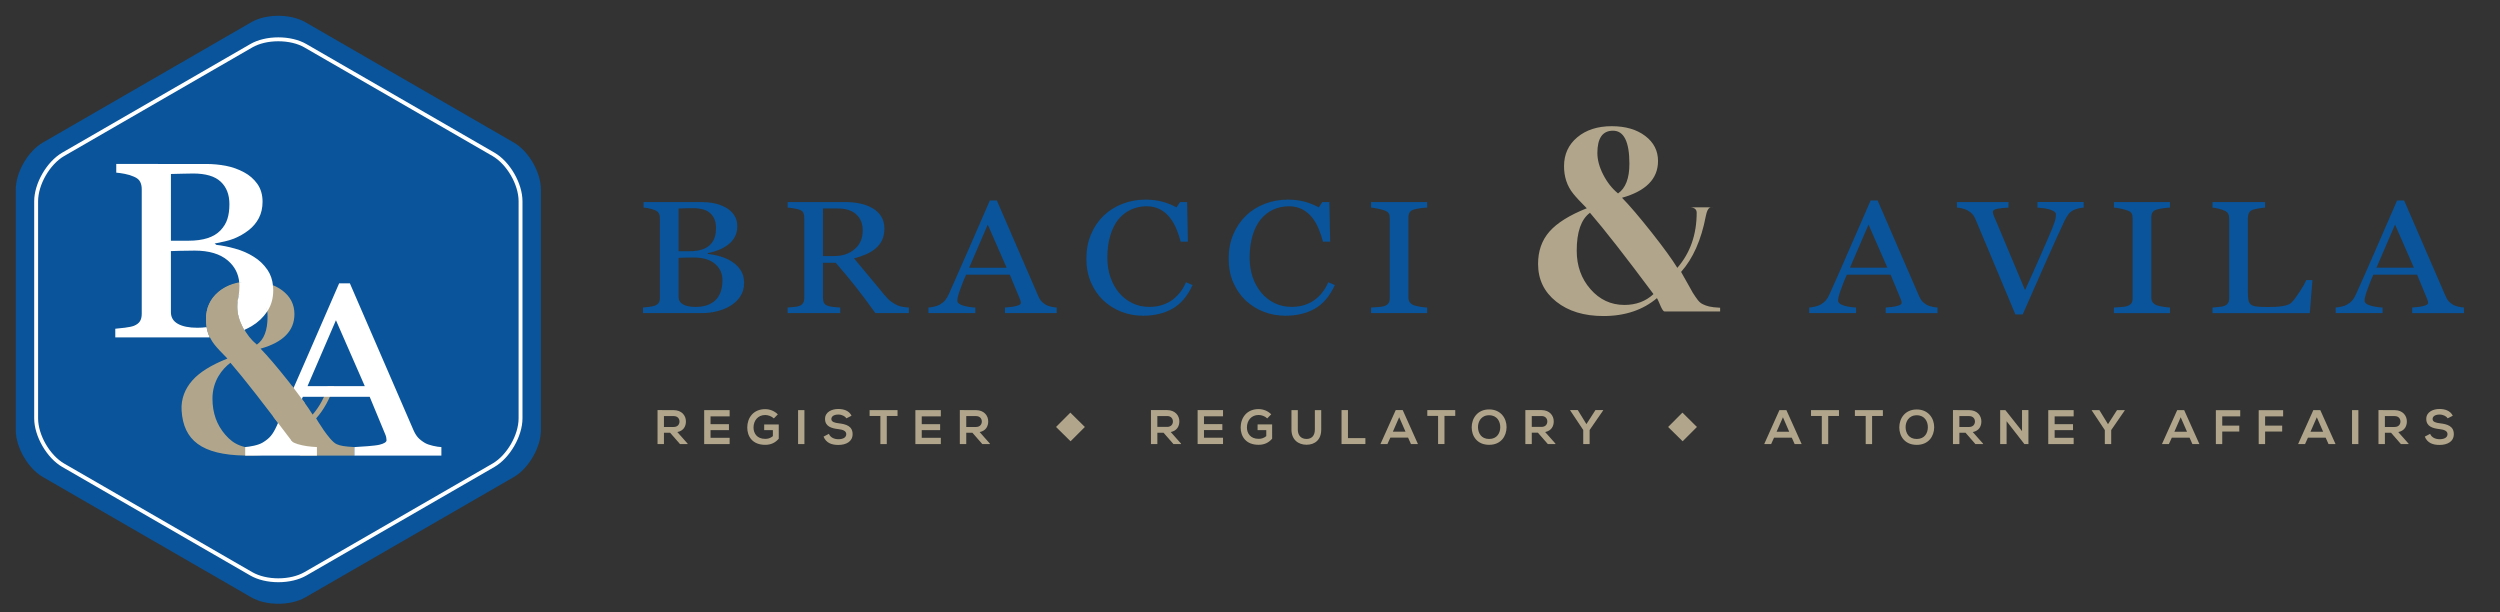 <?xml version="1.0" encoding="utf-8"?>
<!-- Generator: Adobe Illustrator 15.0.0, SVG Export Plug-In . SVG Version: 6.00 Build 0)  -->
<!DOCTYPE svg PUBLIC "-//W3C//DTD SVG 1.1//EN" "http://www.w3.org/Graphics/SVG/1.1/DTD/svg11.dtd">
<svg version="1.1" id="Layer_1" xmlns="http://www.w3.org/2000/svg" xmlns:xlink="http://www.w3.org/1999/xlink" x="0px" y="0px"
	 width="198px" height="48.5px" viewBox="0 0 198 48.5" enable-background="new 0 0 198 48.5" xml:space="preserve">
<rect x="0" y="0" width="198" height="48.5" fill="#333333" stroke="none"/>
<g>
	<g>
		<defs>
			<rect id="SVGID_1_" x="1.25" y="1.25" width="193.896" height="46.57"/>
		</defs>
		<clipPath id="SVGID_2_">
			<use xlink:href="#SVGID_1_"  overflow="visible"/>
		</clipPath>
		<path clip-path="url(#SVGID_2_)" fill="#09549A" d="M1.25,15.006c0-1.362,0.965-3.034,2.144-3.715L19.9,1.761
			c1.18-0.681,3.11-0.681,4.289,0l16.507,9.53c1.178,0.681,2.144,2.353,2.144,3.715v19.061c0,1.361-0.965,3.031-2.144,3.713
			l-16.507,9.529c-1.179,0.68-3.109,0.68-4.289,0L3.394,37.779C2.215,37.1,1.25,35.428,1.25,34.066V15.006z"/>
		<path clip-path="url(#SVGID_2_)" fill="#09549A" d="M2.864,15.937c0-1.361,0.964-3.033,2.144-3.714l14.893-8.598
			c1.179-0.682,3.109-0.682,4.289,0l14.893,8.598c1.179,0.681,2.144,2.353,2.144,3.714v17.198c0,1.359-0.965,3.033-2.144,3.713
			l-14.893,8.6c-1.179,0.68-3.11,0.68-4.29,0l-14.892-8.6c-1.18-0.68-2.144-2.354-2.144-3.713V15.937z"/>
		<path clip-path="url(#SVGID_2_)" fill="#FFFFFF" d="M22.045,3.269c-0.786,0-1.52,0.173-2.067,0.489L5.085,12.356
			c-1.14,0.658-2.067,2.266-2.067,3.581v17.198c0,1.316,0.927,2.92,2.067,3.58l14.893,8.598c0.547,0.314,1.281,0.49,2.067,0.49
			c0.786,0,1.52-0.176,2.067-0.49l14.893-8.598c1.14-0.66,2.068-2.264,2.068-3.58V15.937c0-1.315-0.928-2.922-2.068-3.581
			L24.112,3.758C23.564,3.442,22.831,3.269,22.045,3.269 M22.045,46.111c-0.839,0-1.629-0.189-2.222-0.531L4.93,36.982
			c-1.225-0.707-2.222-2.434-2.222-3.848V15.937c0-1.414,0.997-3.14,2.222-3.849l14.893-8.598c0.594-0.343,1.383-0.532,2.222-0.532
			c0.839,0,1.628,0.188,2.221,0.532l14.893,8.598c1.227,0.708,2.222,2.435,2.222,3.849v17.198c0,1.414-0.998,3.141-2.222,3.848
			L24.266,45.58C23.673,45.922,22.884,46.111,22.045,46.111"/>
		<path clip-path="url(#SVGID_2_)" fill="#B1A68B" d="M20.814,35.598v-0.062c-1.568,0-2.279-0.312-2.963-1.096
			c-0.684-0.781-1.024-1.738-1.024-2.871c0-1.393,0.766-2.35,1.425-2.836c1.089,1.264,2.667,3.281,4.733,6.057
			C22.405,35.328,21.683,35.598,20.814,35.598 M19.967,22.618c0.814,0,1.223,0.822,1.223,2.466c0,1.081-0.284,1.815-0.849,2.209
			c-0.447-0.369-0.814-0.836-1.105-1.402c-0.29-0.564-0.433-1.103-0.433-1.616C18.804,23.17,19.191,22.618,19.967,22.618
			 M25.039,33.137c0.597-0.67,1.069-1.52,1.42-2.555H25.96c-0.231,0.844-0.631,1.594-1.201,2.254
			c-0.381-0.619-1.02-1.504-1.914-2.635c-0.894-1.127-1.63-1.994-2.208-2.588c1.787-0.502,2.682-1.414,2.682-2.735
			c0-0.766-0.319-1.39-0.957-1.873c-0.639-0.479-1.468-0.723-2.494-0.723c-1.053,0-1.908,0.278-2.565,0.828
			c-0.656,0.554-0.985,1.27-0.985,2.151c0,0.789,0.222,1.464,0.669,2.031c0.196,0.25,0.54,0.617,1.025,1.104
			c-1.288,0.514-2.216,1.092-2.78,1.736c-0.567,0.645-0.913,1.449-0.848,2.406c0.156,2.301,1.549,3.49,5.035,3.543
			c1.63,0.023,2.795-0.125,3.82-0.99c0.185,0.309,0.376,0.992,0.573,0.992h2.63h0.033h0.965h0.625v-0.676
			c-0.776-0.041-1.111-0.098-1.403-0.229C26.081,34.922,25.039,33.137,25.039,33.137"/>
		<path clip-path="url(#SVGID_2_)" fill="#B1A68B" d="M18.962,22.637c0-0.079-0.005-0.157-0.011-0.235
			c-0.646,0.119-1.2,0.363-1.656,0.746c-0.653,0.552-0.981,1.266-0.981,2.143c0,0.215,0.019,0.419,0.052,0.619
			c0.725-0.104,1.305-0.367,1.738-0.793c0.341-0.336,0.578-0.767,0.716-1.29c0.019-0.141,0.045-0.271,0.081-0.385
			C18.941,23.191,18.962,22.923,18.962,22.637"/>
		<path clip-path="url(#SVGID_2_)" fill="#FFFFFF" d="M13.537,13.78c0.236-0.006,0.531-0.014,0.882-0.022
			c0.349-0.01,0.639-0.016,0.871-0.016c0.997,0,1.726,0.214,2.184,0.644c0.464,0.431,0.695,1.024,0.695,1.78
			c0,0.453-0.051,0.843-0.158,1.171c-0.104,0.333-0.288,0.636-0.555,0.915c-0.26,0.271-0.601,0.475-1.024,0.61
			c-0.421,0.134-0.93,0.203-1.521,0.203h-1.374V13.78z M15.63,25.958c-0.66,0-1.171-0.104-1.541-0.31
			c-0.368-0.206-0.553-0.513-0.553-0.923v-4.838c0.158-0.006,0.397-0.015,0.715-0.022c0.317-0.011,0.708-0.017,1.173-0.017
			c1.134,0,2.008,0.264,2.618,0.784c0.553,0.473,0.853,1.062,0.908,1.771c0.282-0.05,0.581-0.079,0.899-0.079
			c0.677,0,1.267,0.108,1.773,0.318c-0.045-0.479-0.188-0.896-0.426-1.253c-0.297-0.439-0.671-0.796-1.117-1.065
			c-0.429-0.271-0.914-0.483-1.461-0.634c-0.545-0.153-1.04-0.251-1.48-0.296L17,19.287c0.5-0.098,1.103-0.213,1.533-0.389
			c0.432-0.179,0.812-0.396,1.146-0.655c0.353-0.271,0.628-0.597,0.824-0.974c0.195-0.376,0.292-0.808,0.292-1.291
			c0-0.556-0.138-1.025-0.413-1.415c-0.275-0.385-0.627-0.692-1.053-0.918c-0.456-0.245-0.936-0.417-1.439-0.513
			c-0.501-0.096-1.027-0.146-1.578-0.146H9.207v0.688c0.181,0.013,0.404,0.044,0.674,0.096c0.267,0.052,0.508,0.125,0.726,0.223
			c0.246,0.103,0.41,0.239,0.493,0.407c0.084,0.168,0.125,0.361,0.125,0.579v9.874c0,0.24-0.046,0.436-0.141,0.588
			c-0.095,0.151-0.252,0.271-0.477,0.363c-0.145,0.057-0.384,0.107-0.717,0.15c-0.333,0.04-0.585,0.069-0.759,0.081v0.688h7.292
			c0.064,0,0.128-0.006,0.191-0.006c-0.117-0.252-0.201-0.521-0.249-0.808C16.134,25.941,15.891,25.958,15.63,25.958"/>
		<path clip-path="url(#SVGID_2_)" fill="#FFFFFF" d="M19.949,22.657c-0.533,0-0.881,0.262-1.046,0.785
			c-0.022,0.134-0.05,0.262-0.083,0.385c-0.02,0.147-0.03,0.307-0.03,0.481c0,0.511,0.143,1.048,0.432,1.611
			c0.037,0.073,0.077,0.145,0.117,0.215c0.216-0.098,0.426-0.201,0.622-0.322c0.489-0.297,0.886-0.674,1.194-1.133
			C21.086,23.333,20.685,22.657,19.949,22.657"/>
		<path clip-path="url(#SVGID_2_)" fill="#B1A68B" d="M19.338,26.135c-0.041-0.07-0.08-0.142-0.118-0.216
			c-0.288-0.562-0.431-1.1-0.431-1.611c0-0.174,0.011-0.334,0.03-0.479c-0.138,0.522-0.375,0.953-0.715,1.289
			c-0.435,0.426-1.016,0.688-1.74,0.793c0.048,0.286,0.132,0.555,0.249,0.805c0.584-0.012,1.152-0.086,1.701-0.225
			C18.68,26.398,19.018,26.275,19.338,26.135"/>
		<path clip-path="url(#SVGID_2_)" fill="#FFFFFF" d="M18.951,22.404c0.006,0.076,0.011,0.154,0.011,0.233
			c0,0.288-0.021,0.554-0.062,0.804c0.263-0.379,0.521-0.537,1.053-0.537c0.734,0,0.824,0.428,1.201,1.775
			c0.007-0.01,0.014-0.018,0.02-0.029c0.31-0.471,0.466-1.026,0.466-1.666c0-0.115-0.007-0.229-0.017-0.341
			c-0.395-0.336-1.059-0.406-1.736-0.406C19.569,22.237,19.445,22.218,18.951,22.404"/>
		<path clip-path="url(#SVGID_2_)" fill="#FFFFFF" d="M28.892,30.584l-2.285-5.221l-2.252,5.221H28.892z M34.959,36.082h-6.893
			v-0.674c0.553-0.031,1.635-0.094,2.001-0.189c0.363-0.092,0.546-0.211,0.546-0.35c0-0.057-0.007-0.127-0.022-0.207
			c-0.013-0.084-0.036-0.156-0.064-0.223l-1.249-3.014h-5.292c-0.201,0.445-0.36,0.828-0.486,1.158
			c-0.123,0.33-0.235,0.633-0.336,0.91c-0.091,0.271-0.154,0.492-0.19,0.666c-0.037,0.168,0.079,0.43,0.079,0.539
			c0,0.254,0.093,0.34,0.539,0.48c0.447,0.137,0.949,0.203,1.508,0.229v0.674h-5.68v-0.674c0.186-0.012,0.414-0.049,0.691-0.107
			c0.276-0.061,0.502-0.141,0.68-0.242c0.286-0.17,0.504-0.35,0.66-0.537c0.157-0.186,0.307-0.443,0.456-0.771
			c0.759-1.688,1.594-3.582,2.509-5.689c0.915-2.104,1.729-3.978,2.444-5.622h0.85l5.027,11.604c0.106,0.246,0.228,0.447,0.36,0.6
			c0.136,0.152,0.324,0.299,0.564,0.443c0.163,0.09,0.375,0.164,0.637,0.223c0.264,0.061,0.482,0.094,0.66,0.1V36.082z"/>
	</g>
	<polygon fill="#B1A68B" points="23.146,30.584 24.127,31.893 23.108,34.928 21.641,32.998 	"/>
	<g>
		<defs>
			<rect id="SVGID_3_" x="1.25" y="1.25" width="193.896" height="46.57"/>
		</defs>
		<clipPath id="SVGID_4_">
			<use xlink:href="#SVGID_3_"  overflow="visible"/>
		</clipPath>
		<path clip-path="url(#SVGID_4_)" fill="#B1A68B" d="M52.584,32.955v0.861h0.772c0.323,0,0.461-0.217,0.461-0.432
			s-0.142-0.43-0.461-0.43H52.584z M54.46,35.172h-0.602l-0.785-0.898h-0.489v0.898h-0.507v-2.693c0.427,0,0.853,0.004,1.28,0.004
			c0.635,0.004,0.968,0.426,0.968,0.893c0,0.367-0.168,0.74-0.68,0.844l0.815,0.918V35.172z"/>
	</g>
	<polygon fill="#B1A68B" points="57.787,35.172 55.772,35.172 55.772,32.482 57.787,32.482 57.787,32.977 56.275,32.977 
		56.275,33.594 57.732,33.594 57.732,34.066 56.275,34.066 56.275,34.674 57.787,34.674 	"/>
	<g>
		<defs>
			<rect id="SVGID_5_" x="1.25" y="1.25" width="193.896" height="46.57"/>
		</defs>
		<clipPath id="SVGID_6_">
			<use xlink:href="#SVGID_5_"  overflow="visible"/>
		</clipPath>
		<path clip-path="url(#SVGID_6_)" fill="#B1A68B" d="M61.289,33.139c-0.182-0.172-0.45-0.27-0.685-0.27
			c-0.576,0-0.925,0.439-0.925,0.992c0,0.443,0.258,0.898,0.925,0.898c0.212,0,0.396-0.045,0.608-0.215v-0.477h-0.689v-0.451h1.154
			v1.131c-0.265,0.305-0.6,0.484-1.073,0.484c-1.01,0-1.421-0.664-1.421-1.371c0-0.756,0.473-1.455,1.421-1.455
			c0.363,0,0.722,0.139,1,0.412L61.289,33.139z"/>
	</g>
	<rect x="63.208" y="32.482" fill="#B1A68B" width="0.502" height="2.689"/>
	<g>
		<defs>
			<rect id="SVGID_7_" x="1.25" y="1.25" width="193.896" height="46.57"/>
		</defs>
		<clipPath id="SVGID_8_">
			<use xlink:href="#SVGID_7_"  overflow="visible"/>
		</clipPath>
		<path clip-path="url(#SVGID_8_)" fill="#B1A68B" d="M67.038,33.131c-0.093-0.152-0.346-0.299-0.638-0.299
			c-0.375,0-0.557,0.158-0.557,0.357c0,0.234,0.276,0.299,0.599,0.338c0.562,0.068,1.084,0.215,1.084,0.857
			c0,0.6-0.53,0.855-1.128,0.855c-0.55,0-0.973-0.168-1.173-0.66l0.424-0.219c0.119,0.295,0.43,0.426,0.756,0.426
			c0.318,0,0.619-0.111,0.619-0.402c0-0.254-0.265-0.359-0.623-0.398c-0.55-0.062-1.058-0.209-1.058-0.812
			c0-0.553,0.546-0.781,1.042-0.783c0.42,0,0.854,0.119,1.057,0.535L67.038,33.131z"/>
	</g>
	<polygon fill="#B1A68B" points="69.727,32.945 68.872,32.945 68.872,32.482 71.085,32.482 71.085,32.945 70.232,32.945 
		70.232,35.172 69.727,35.172 	"/>
	<polygon fill="#B1A68B" points="74.512,35.172 72.499,35.172 72.499,32.482 74.512,32.482 74.512,32.977 73.001,32.977 
		73.001,33.594 74.458,33.594 74.458,34.066 73.001,34.066 73.001,34.674 74.512,34.674 	"/>
	<g>
		<defs>
			<rect id="SVGID_9_" x="1.25" y="1.25" width="193.896" height="46.57"/>
		</defs>
		<clipPath id="SVGID_10_">
			<use xlink:href="#SVGID_9_"  overflow="visible"/>
		</clipPath>
		<path clip-path="url(#SVGID_10_)" fill="#B1A68B" d="M76.527,32.955v0.861h0.772c0.323,0,0.462-0.217,0.462-0.432
			s-0.144-0.43-0.462-0.43H76.527z M78.402,35.172H77.8l-0.785-0.898h-0.488v0.898h-0.509v-2.693c0.429,0,0.854,0.004,1.281,0.004
			c0.634,0.004,0.967,0.426,0.967,0.893c0,0.367-0.168,0.74-0.679,0.844l0.814,0.918V35.172z"/>
		<path clip-path="url(#SVGID_10_)" fill="#B1A68B" d="M91.662,32.951v0.859h0.773c0.323,0,0.46-0.215,0.46-0.43
			s-0.141-0.43-0.46-0.43H91.662z M93.538,35.168h-0.602L92.15,34.27h-0.488v0.898h-0.507v-2.693c0.427,0,0.854,0.004,1.28,0.004
			c0.634,0.004,0.969,0.428,0.969,0.891c0,0.369-0.17,0.74-0.681,0.848l0.814,0.916V35.168z"/>
	</g>
	<polygon fill="#B1A68B" points="96.864,35.168 94.851,35.168 94.851,32.479 96.864,32.479 96.864,32.971 95.354,32.971 
		95.354,33.59 96.81,33.59 96.81,34.062 95.354,34.062 95.354,34.668 96.864,34.668 	"/>
	<g>
		<defs>
			<rect id="SVGID_11_" x="1.25" y="1.25" width="193.896" height="46.57"/>
		</defs>
		<clipPath id="SVGID_12_">
			<use xlink:href="#SVGID_11_"  overflow="visible"/>
		</clipPath>
		<path clip-path="url(#SVGID_12_)" fill="#B1A68B" d="M100.366,33.137c-0.18-0.174-0.449-0.271-0.684-0.271
			c-0.576,0-0.926,0.439-0.926,0.992c0,0.441,0.259,0.898,0.926,0.898c0.212,0,0.396-0.047,0.607-0.213v-0.477h-0.688v-0.453h1.152
			v1.133c-0.266,0.303-0.599,0.482-1.072,0.482c-1.011,0-1.42-0.664-1.42-1.371c0-0.756,0.473-1.457,1.42-1.457
			c0.361,0,0.722,0.139,1,0.412L100.366,33.137z"/>
		<path clip-path="url(#SVGID_12_)" fill="#B1A68B" d="M104.641,32.482v1.541c0,0.795-0.488,1.201-1.164,1.201
			c-0.646,0-1.193-0.389-1.193-1.201v-1.541h0.502v1.541c0,0.484,0.277,0.742,0.695,0.742c0.42,0,0.656-0.281,0.656-0.742v-1.541
			H104.641z"/>
	</g>
	<polygon fill="#B1A68B" points="106.758,32.479 106.758,34.699 108.139,34.699 108.139,35.168 106.25,35.168 106.25,32.479 	"/>
	<path fill="#B1A68B" d="M110.816,33.043l-0.5,1.145h1L110.816,33.043z M111.52,34.66h-1.404l-0.232,0.508h-0.551l1.209-2.689h0.553
		l1.205,2.689h-0.553L111.52,34.66z"/>
	<polygon fill="#B1A68B" points="113.896,32.939 113.043,32.939 113.043,32.479 115.256,32.479 115.256,32.939 114.402,32.939 
		114.402,35.168 113.896,35.168 	"/>
	<g>
		<defs>
			<rect id="SVGID_13_" x="1.25" y="1.25" width="193.896" height="46.57"/>
		</defs>
		<clipPath id="SVGID_14_">
			<use xlink:href="#SVGID_13_"  overflow="visible"/>
		</clipPath>
		<path clip-path="url(#SVGID_14_)" fill="#B1A68B" d="M117.057,33.85c0.012,0.443,0.25,0.916,0.883,0.916
			c0.635,0,0.873-0.479,0.881-0.918c0.008-0.453-0.246-0.961-0.881-0.961C117.307,32.887,117.045,33.396,117.057,33.85
			 M119.32,33.84c-0.008,0.695-0.434,1.389-1.381,1.389c-0.945,0-1.381-0.68-1.381-1.385c0-0.707,0.453-1.418,1.381-1.418
			S119.328,33.137,119.32,33.84"/>
		<path clip-path="url(#SVGID_14_)" fill="#B1A68B" d="M121.316,32.951v0.859h0.771c0.324,0,0.461-0.215,0.461-0.43
			s-0.141-0.43-0.461-0.43H121.316z M123.191,35.168h-0.604l-0.785-0.898h-0.486v0.898h-0.508v-2.693
			c0.426,0,0.854,0.004,1.279,0.004c0.635,0.004,0.969,0.428,0.969,0.891c0,0.369-0.168,0.74-0.68,0.848l0.814,0.916V35.168z"/>
	</g>
	<polygon fill="#B1A68B" points="125.645,33.59 126.359,32.479 126.971,32.479 126.971,32.502 125.898,34.057 125.898,35.168 
		125.393,35.168 125.393,34.057 124.357,32.502 124.357,32.479 124.961,32.479 	"/>
	<path fill="#B1A68B" d="M141.209,33.047l-0.502,1.145h0.998L141.209,33.047z M141.91,34.664h-1.406l-0.23,0.508h-0.549l1.205-2.689
		h0.553l1.209,2.689h-0.555L141.91,34.664z"/>
	<polygon fill="#B1A68B" points="144.287,32.945 143.434,32.945 143.434,32.482 145.646,32.482 145.646,32.945 144.795,32.945 
		144.795,35.172 144.287,35.172 	"/>
	<polygon fill="#B1A68B" points="147.764,32.945 146.908,32.945 146.908,32.482 149.123,32.482 149.123,32.945 148.27,32.945 
		148.27,35.172 147.764,35.172 	"/>
	<g>
		<defs>
			<rect id="SVGID_15_" x="1.25" y="1.25" width="193.896" height="46.57"/>
		</defs>
		<clipPath id="SVGID_16_">
			<use xlink:href="#SVGID_15_"  overflow="visible"/>
		</clipPath>
		<path clip-path="url(#SVGID_16_)" fill="#B1A68B" d="M150.924,33.855c0.012,0.439,0.248,0.912,0.883,0.912
			c0.633,0,0.873-0.475,0.879-0.918c0.01-0.453-0.246-0.961-0.879-0.961C151.172,32.889,150.912,33.4,150.924,33.855
			 M153.188,33.844c-0.008,0.695-0.436,1.389-1.381,1.389c-0.943,0-1.383-0.678-1.383-1.385c0-0.709,0.453-1.418,1.383-1.418
			C152.732,32.43,153.193,33.139,153.188,33.844"/>
		<path clip-path="url(#SVGID_16_)" fill="#B1A68B" d="M155.182,32.955v0.861h0.773c0.322,0,0.461-0.217,0.461-0.432
			s-0.143-0.43-0.461-0.43H155.182z M157.059,35.172h-0.605l-0.783-0.898h-0.488v0.898h-0.508v-2.693
			c0.428,0,0.855,0.004,1.281,0.004c0.635,0.004,0.969,0.426,0.969,0.893c0,0.367-0.17,0.74-0.682,0.844l0.816,0.918V35.172z"/>
	</g>
	<polygon fill="#B1A68B" points="160.145,32.479 160.652,32.479 160.652,35.172 160.336,35.172 160.336,35.176 158.922,33.359 
		158.922,35.172 158.414,35.172 158.414,32.482 158.826,32.482 160.145,34.148 	"/>
	<polygon fill="#B1A68B" points="164.234,35.172 162.223,35.172 162.223,32.482 164.234,32.482 164.234,32.977 162.727,32.977 
		162.727,33.594 164.182,33.594 164.182,34.066 162.727,34.066 162.727,34.674 164.234,34.674 	"/>
	<polygon fill="#B1A68B" points="166.953,33.594 167.668,32.482 168.279,32.482 168.279,32.506 167.207,34.062 167.207,35.172 
		166.701,35.172 166.701,34.062 165.666,32.506 165.666,32.482 166.27,32.482 	"/>
	<path fill="#B1A68B" d="M172.711,33.047l-0.5,1.145h1L172.711,33.047z M173.414,34.664h-1.406l-0.232,0.508h-0.549l1.207-2.689
		h0.553l1.207,2.689h-0.555L173.414,34.664z"/>
	<polygon fill="#B1A68B" points="175.496,35.172 175.496,32.486 177.426,32.486 177.426,32.977 176.002,32.977 176.002,33.709 
		177.35,33.709 177.35,34.178 176.002,34.178 176.002,35.172 	"/>
	<polygon fill="#B1A68B" points="178.889,35.172 178.889,32.486 180.824,32.486 180.824,32.977 179.396,32.977 179.396,33.709 
		180.748,33.709 180.748,34.178 179.396,34.178 179.396,35.172 	"/>
	<path fill="#B1A68B" d="M183.492,33.047l-0.5,1.145h1L183.492,33.047z M184.193,34.664h-1.404l-0.23,0.508h-0.549l1.205-2.689
		h0.553l1.207,2.689h-0.555L184.193,34.664z"/>
	<rect x="186.281" y="32.482" fill="#B1A68B" width="0.502" height="2.689"/>
	<g>
		<defs>
			<rect id="SVGID_17_" x="1.25" y="1.25" width="193.896" height="46.57"/>
		</defs>
		<clipPath id="SVGID_18_">
			<use xlink:href="#SVGID_17_"  overflow="visible"/>
		</clipPath>
		<path clip-path="url(#SVGID_18_)" fill="#B1A68B" d="M188.883,32.955v0.861h0.771c0.324,0,0.461-0.217,0.461-0.432
			s-0.141-0.43-0.461-0.43H188.883z M190.758,35.172h-0.604l-0.783-0.898h-0.488v0.898h-0.508v-2.693
			c0.428,0,0.854,0.004,1.279,0.004c0.635,0.004,0.969,0.426,0.969,0.893c0,0.367-0.17,0.74-0.68,0.844l0.814,0.918V35.172z"/>
		<path clip-path="url(#SVGID_18_)" fill="#B1A68B" d="M193.857,33.131c-0.092-0.152-0.346-0.299-0.637-0.299
			c-0.377,0-0.559,0.158-0.559,0.357c0,0.234,0.277,0.299,0.6,0.338c0.561,0.068,1.082,0.215,1.082,0.857
			c0,0.6-0.527,0.855-1.129,0.855c-0.549,0-0.973-0.168-1.17-0.66l0.422-0.219c0.119,0.295,0.43,0.426,0.756,0.426
			c0.32,0,0.621-0.111,0.621-0.402c0-0.254-0.266-0.359-0.623-0.398c-0.551-0.062-1.059-0.209-1.059-0.812
			c0-0.553,0.547-0.781,1.041-0.783c0.42,0,0.854,0.119,1.059,0.535L193.857,33.131z"/>
		<path clip-path="url(#SVGID_18_)" fill="#09549A" d="M57.218,22.18c0-0.52-0.196-0.946-0.588-1.281
			c-0.39-0.334-0.95-0.503-1.676-0.503c-0.297,0-0.547,0.004-0.751,0.009c-0.203,0.007-0.357,0.012-0.459,0.017v3.099
			c0,0.26,0.12,0.457,0.356,0.59c0.235,0.13,0.562,0.197,0.986,0.197c0.689,0,1.216-0.18,1.583-0.539
			C57.035,23.409,57.218,22.88,57.218,22.18 M56.253,19.373c0.171-0.177,0.289-0.371,0.355-0.583
			c0.069-0.212,0.102-0.46,0.102-0.752c0-0.483-0.148-0.863-0.445-1.139c-0.293-0.276-0.759-0.413-1.399-0.413
			c-0.148,0-0.333,0.004-0.558,0.01c-0.225,0.006-0.412,0.012-0.565,0.014v3.385h0.882c0.377,0,0.704-0.044,0.973-0.132
			C55.869,19.677,56.087,19.545,56.253,19.373 M57.934,20.701c0.286,0.173,0.525,0.4,0.716,0.681
			c0.188,0.282,0.284,0.622,0.284,1.022c0,0.41-0.1,0.764-0.299,1.066s-0.458,0.55-0.776,0.744
			c-0.311,0.188-0.662,0.334-1.055,0.433c-0.39,0.101-0.793,0.149-1.211,0.149h-4.668v-0.441c0.11-0.005,0.271-0.025,0.486-0.051
			c0.212-0.028,0.366-0.061,0.459-0.098c0.142-0.056,0.244-0.134,0.306-0.229c0.06-0.099,0.089-0.225,0.089-0.378v-6.32
			c0-0.141-0.025-0.262-0.08-0.371c-0.053-0.107-0.159-0.194-0.315-0.261c-0.14-0.062-0.295-0.108-0.467-0.142
			c-0.172-0.035-0.315-0.055-0.43-0.063v-0.44h4.55c0.353,0,0.689,0.031,1.011,0.093c0.321,0.062,0.629,0.171,0.92,0.33
			c0.273,0.143,0.498,0.339,0.675,0.588c0.175,0.247,0.263,0.55,0.263,0.906c0,0.309-0.062,0.584-0.187,0.825
			c-0.126,0.241-0.301,0.45-0.527,0.624c-0.213,0.163-0.458,0.304-0.735,0.418c-0.274,0.112-0.571,0.2-0.892,0.262v0.058
			c0.282,0.029,0.6,0.092,0.948,0.188C57.35,20.391,57.66,20.526,57.934,20.701"/>
		<path clip-path="url(#SVGID_18_)" fill="#09549A" d="M68.329,18.244c0-0.532-0.173-0.954-0.514-1.267
			c-0.345-0.311-0.828-0.466-1.452-0.466h-1.182v3.767h0.909c0.639,0,1.171-0.183,1.6-0.547
			C68.114,19.367,68.329,18.871,68.329,18.244 M71.983,24.795h-2.655c-0.588-0.822-1.12-1.53-1.593-2.129
			c-0.476-0.601-0.99-1.219-1.546-1.853h-1.009v2.787c0,0.144,0.024,0.271,0.077,0.382c0.051,0.108,0.16,0.191,0.328,0.249
			c0.082,0.031,0.229,0.058,0.437,0.083c0.208,0.022,0.383,0.039,0.527,0.041v0.439h-4.168v-0.439
			c0.11-0.007,0.272-0.022,0.482-0.041c0.211-0.021,0.358-0.05,0.441-0.083c0.138-0.053,0.238-0.131,0.302-0.233
			c0.061-0.105,0.094-0.235,0.094-0.397v-6.36c0-0.144-0.024-0.271-0.069-0.382c-0.048-0.112-0.156-0.197-0.326-0.256
			c-0.118-0.038-0.267-0.07-0.452-0.101c-0.188-0.032-0.343-0.052-0.472-0.06v-0.44h4.55c0.416,0,0.807,0.038,1.174,0.113
			c0.366,0.078,0.697,0.202,0.993,0.371c0.287,0.166,0.516,0.38,0.688,0.647c0.171,0.266,0.257,0.589,0.257,0.964
			c0,0.339-0.059,0.637-0.172,0.898c-0.118,0.262-0.289,0.484-0.516,0.675c-0.208,0.18-0.458,0.335-0.749,0.463
			c-0.292,0.131-0.616,0.241-0.967,0.332c0.487,0.573,0.891,1.056,1.213,1.451c0.32,0.392,0.716,0.868,1.184,1.431
			c0.202,0.246,0.388,0.431,0.553,0.548c0.165,0.117,0.327,0.215,0.49,0.289c0.118,0.052,0.271,0.096,0.45,0.123
			c0.182,0.029,0.332,0.047,0.453,0.049V24.795z"/>
		<path clip-path="url(#SVGID_18_)" fill="#09549A" d="M79.724,21.202L78.23,17.79l-1.472,3.412H79.724z M83.691,24.795h-4.099
			v-0.439c0.362-0.02,0.66-0.06,0.899-0.124c0.24-0.059,0.359-0.138,0.359-0.229c0-0.034-0.008-0.081-0.014-0.135
			c-0.011-0.055-0.024-0.102-0.043-0.144l-0.817-1.971h-3.461c-0.13,0.29-0.234,0.542-0.315,0.756
			c-0.081,0.216-0.152,0.414-0.221,0.597c-0.06,0.177-0.102,0.321-0.125,0.434c-0.024,0.11-0.032,0.2-0.032,0.271
			c0,0.166,0.144,0.293,0.436,0.385c0.292,0.09,0.621,0.145,0.986,0.16v0.439h-3.712v-0.439c0.12-0.007,0.271-0.03,0.452-0.07
			c0.18-0.038,0.329-0.092,0.443-0.158c0.186-0.111,0.329-0.227,0.432-0.35c0.101-0.122,0.202-0.289,0.299-0.507
			c0.493-1.102,1.042-2.343,1.64-3.718c0.597-1.376,1.13-2.6,1.597-3.674h0.557l3.286,7.585c0.069,0.159,0.146,0.293,0.236,0.392
			c0.087,0.099,0.21,0.196,0.368,0.291c0.106,0.058,0.244,0.105,0.415,0.146c0.171,0.037,0.316,0.061,0.433,0.062V24.795z"/>
		<path clip-path="url(#SVGID_18_)" fill="#09549A" d="M90.517,25.006c-0.587,0-1.149-0.102-1.688-0.309
			c-0.539-0.207-1.016-0.505-1.435-0.893c-0.413-0.391-0.741-0.862-0.985-1.424c-0.245-0.561-0.367-1.193-0.367-1.895
			c0-0.702,0.118-1.341,0.361-1.913c0.24-0.574,0.572-1.066,0.998-1.481c0.42-0.409,0.92-0.724,1.494-0.946
			c0.574-0.224,1.186-0.335,1.84-0.335c0.484,0,0.924,0.054,1.318,0.161c0.393,0.108,0.769,0.257,1.124,0.454l0.284-0.423h0.557
			l0.062,3.136H93.51c-0.075-0.305-0.186-0.637-0.334-0.994c-0.148-0.358-0.322-0.661-0.522-0.908
			c-0.221-0.281-0.483-0.501-0.789-0.659c-0.306-0.16-0.655-0.24-1.049-0.24c-0.449,0-0.866,0.089-1.252,0.266
			c-0.387,0.18-0.721,0.442-1.002,0.789c-0.268,0.334-0.479,0.763-0.631,1.276c-0.153,0.517-0.229,1.094-0.229,1.729
			c0,0.562,0.08,1.081,0.24,1.55c0.16,0.468,0.386,0.881,0.682,1.237c0.297,0.352,0.648,0.626,1.053,0.824
			c0.403,0.199,0.856,0.298,1.356,0.298c0.376,0,0.719-0.052,1.033-0.158c0.314-0.105,0.587-0.243,0.82-0.419
			c0.23-0.179,0.436-0.387,0.611-0.618c0.175-0.231,0.319-0.485,0.43-0.758l0.521,0.225c-0.399,0.873-0.925,1.494-1.583,1.869
			C92.207,24.821,91.425,25.006,90.517,25.006"/>
		<path clip-path="url(#SVGID_18_)" fill="#09549A" d="M101.789,25.006c-0.59,0-1.153-0.102-1.691-0.309
			c-0.539-0.207-1.017-0.505-1.435-0.893c-0.413-0.391-0.741-0.862-0.985-1.424c-0.247-0.561-0.368-1.193-0.368-1.895
			c0-0.702,0.12-1.341,0.363-1.913c0.239-0.574,0.572-1.066,0.999-1.481c0.419-0.409,0.917-0.724,1.492-0.946
			c0.574-0.224,1.188-0.335,1.84-0.335c0.484,0,0.926,0.054,1.32,0.161c0.391,0.108,0.766,0.257,1.123,0.454l0.281-0.423h0.557
			l0.064,3.136h-0.57c-0.076-0.305-0.184-0.637-0.332-0.994c-0.148-0.358-0.322-0.661-0.521-0.908
			c-0.221-0.281-0.486-0.501-0.791-0.659c-0.307-0.16-0.656-0.24-1.049-0.24c-0.447,0-0.865,0.089-1.251,0.266
			c-0.387,0.18-0.723,0.442-1.002,0.789c-0.27,0.334-0.48,0.763-0.633,1.276c-0.151,0.517-0.229,1.094-0.229,1.729
			c0,0.562,0.08,1.081,0.24,1.55c0.159,0.468,0.388,0.881,0.684,1.237c0.296,0.352,0.646,0.626,1.051,0.824
			c0.407,0.199,0.858,0.298,1.356,0.298c0.375,0,0.721-0.052,1.037-0.158c0.312-0.105,0.586-0.243,0.816-0.419
			c0.232-0.179,0.436-0.387,0.611-0.618s0.32-0.485,0.432-0.758l0.52,0.225c-0.4,0.873-0.924,1.494-1.582,1.869
			C103.477,24.821,102.695,25.006,101.789,25.006"/>
		<path clip-path="url(#SVGID_18_)" fill="#09549A" d="M113.029,24.795h-4.441v-0.439c0.125-0.007,0.307-0.02,0.541-0.035
			c0.236-0.018,0.404-0.041,0.502-0.075c0.15-0.055,0.264-0.128,0.332-0.22c0.07-0.095,0.105-0.223,0.105-0.386v-6.372
			c0-0.146-0.025-0.266-0.078-0.364c-0.049-0.097-0.17-0.178-0.359-0.244c-0.141-0.05-0.314-0.097-0.527-0.139
			c-0.209-0.044-0.383-0.071-0.516-0.079v-0.44h4.441v0.44c-0.146,0.005-0.316,0.019-0.516,0.046
			c-0.199,0.029-0.373,0.062-0.521,0.103c-0.176,0.049-0.295,0.131-0.355,0.241c-0.061,0.112-0.09,0.238-0.09,0.372v6.366
			c0,0.136,0.035,0.257,0.1,0.361c0.068,0.105,0.182,0.19,0.346,0.253c0.096,0.032,0.254,0.068,0.477,0.109
			c0.219,0.037,0.406,0.061,0.561,0.062V24.795z"/>
		<path clip-path="url(#SVGID_18_)" fill="#09549A" d="M149.482,21.201l-1.494-3.411l-1.471,3.411H149.482z M153.449,24.798h-4.1
			v-0.442c0.361-0.02,0.662-0.06,0.902-0.124c0.236-0.06,0.355-0.138,0.355-0.228c0-0.036-0.006-0.083-0.012-0.137
			c-0.012-0.055-0.025-0.102-0.043-0.144l-0.816-1.971h-3.461c-0.131,0.29-0.234,0.542-0.318,0.757
			c-0.08,0.215-0.152,0.413-0.217,0.596c-0.061,0.177-0.104,0.321-0.127,0.434c-0.023,0.11-0.033,0.2-0.033,0.271
			c0,0.166,0.146,0.293,0.438,0.386c0.291,0.089,0.621,0.144,0.984,0.159v0.442h-3.711v-0.442c0.121-0.006,0.271-0.03,0.451-0.07
			c0.182-0.04,0.328-0.091,0.445-0.158c0.186-0.111,0.328-0.228,0.428-0.349c0.105-0.123,0.205-0.29,0.299-0.508
			c0.5-1.101,1.043-2.342,1.641-3.718s1.133-2.6,1.6-3.675h0.555l3.287,7.586c0.07,0.159,0.148,0.292,0.236,0.393
			c0.09,0.098,0.211,0.195,0.367,0.29c0.107,0.058,0.246,0.105,0.416,0.146c0.174,0.037,0.316,0.061,0.434,0.062V24.798z"/>
		<path clip-path="url(#SVGID_18_)" fill="#09549A" d="M165.029,16.442c-0.117,0.005-0.264,0.027-0.438,0.07
			c-0.17,0.044-0.311,0.098-0.422,0.159c-0.156,0.087-0.285,0.198-0.379,0.334c-0.096,0.137-0.188,0.299-0.281,0.484
			c-0.311,0.657-0.775,1.68-1.396,3.07c-0.619,1.392-1.258,2.84-1.918,4.349h-0.576c-0.666-1.599-1.311-3.141-1.932-4.624
			c-0.619-1.484-1.041-2.483-1.266-3.006c-0.055-0.128-0.129-0.24-0.221-0.337c-0.092-0.099-0.215-0.19-0.369-0.276
			c-0.125-0.069-0.262-0.123-0.418-0.158c-0.152-0.035-0.291-0.058-0.424-0.065v-0.44h4.082v0.44
			c-0.35,0.016-0.643,0.048-0.879,0.092c-0.238,0.045-0.357,0.127-0.357,0.242c0,0.047,0.008,0.099,0.027,0.163
			c0.018,0.059,0.035,0.109,0.047,0.147c0.174,0.403,0.449,1.066,0.836,1.981c0.385,0.914,0.93,2.22,1.639,3.909
			c0.352-0.764,0.758-1.668,1.215-2.71c0.459-1.041,0.768-1.757,0.926-2.146c0.15-0.378,0.242-0.637,0.268-0.78
			c0.023-0.146,0.037-0.264,0.037-0.354c0-0.095-0.049-0.175-0.141-0.237c-0.096-0.065-0.223-0.119-0.381-0.165
			c-0.152-0.042-0.309-0.073-0.465-0.093c-0.156-0.021-0.316-0.037-0.479-0.05v-0.44h3.664V16.442z"/>
		<path clip-path="url(#SVGID_18_)" fill="#09549A" d="M171.861,24.798h-4.439v-0.442c0.127-0.006,0.305-0.02,0.541-0.035
			c0.238-0.018,0.404-0.042,0.5-0.075c0.152-0.055,0.266-0.128,0.336-0.221c0.07-0.092,0.104-0.222,0.104-0.385v-6.372
			c0-0.146-0.023-0.266-0.078-0.363c-0.047-0.099-0.17-0.179-0.361-0.246c-0.139-0.049-0.312-0.097-0.523-0.14
			c-0.211-0.042-0.383-0.069-0.518-0.077v-0.44h4.439v0.44c-0.143,0.005-0.314,0.02-0.514,0.046
			c-0.199,0.028-0.373,0.062-0.521,0.103c-0.176,0.049-0.293,0.131-0.354,0.241c-0.061,0.112-0.09,0.238-0.09,0.374v6.364
			c0,0.138,0.033,0.257,0.102,0.363c0.066,0.104,0.182,0.188,0.342,0.251c0.098,0.032,0.254,0.068,0.477,0.109
			c0.221,0.037,0.406,0.061,0.559,0.062V24.798z"/>
		<path clip-path="url(#SVGID_18_)" fill="#09549A" d="M183.146,22.18l-0.209,2.618h-7.705v-0.442
			c0.111-0.006,0.271-0.022,0.484-0.043c0.211-0.02,0.357-0.048,0.439-0.081c0.141-0.055,0.24-0.132,0.305-0.233
			c0.061-0.104,0.092-0.235,0.092-0.399v-6.295c0-0.14-0.025-0.265-0.08-0.373c-0.053-0.107-0.158-0.194-0.316-0.26
			c-0.105-0.048-0.254-0.098-0.445-0.144c-0.193-0.047-0.354-0.077-0.479-0.084v-0.44h4.162v0.44
			c-0.129,0.005-0.299,0.024-0.504,0.063c-0.207,0.037-0.355,0.07-0.447,0.099c-0.158,0.049-0.268,0.133-0.324,0.255
			c-0.057,0.119-0.088,0.246-0.088,0.383v5.905c0,0.273,0.018,0.485,0.047,0.638s0.1,0.267,0.211,0.349
			c0.107,0.073,0.264,0.124,0.477,0.146c0.211,0.023,0.506,0.033,0.887,0.033c0.172,0,0.35-0.004,0.535-0.012
			s0.359-0.026,0.525-0.05c0.164-0.023,0.314-0.059,0.449-0.101c0.137-0.045,0.238-0.1,0.303-0.166
			c0.191-0.189,0.41-0.478,0.662-0.864s0.428-0.7,0.525-0.94H183.146z"/>
		<path clip-path="url(#SVGID_18_)" fill="#09549A" d="M191.18,21.201l-1.492-3.411l-1.473,3.411H191.18z M195.146,24.798h-4.1
			v-0.442c0.363-0.02,0.662-0.06,0.902-0.124c0.236-0.06,0.357-0.138,0.357-0.228c0-0.036-0.006-0.083-0.016-0.137
			c-0.008-0.055-0.023-0.102-0.041-0.144l-0.816-1.971h-3.461c-0.129,0.29-0.236,0.542-0.316,0.757s-0.154,0.413-0.219,0.596
			c-0.059,0.177-0.104,0.321-0.125,0.434c-0.025,0.11-0.035,0.2-0.035,0.271c0,0.166,0.146,0.293,0.438,0.386
			c0.291,0.089,0.621,0.144,0.986,0.159v0.442h-3.713v-0.442c0.121-0.006,0.271-0.03,0.451-0.07c0.182-0.04,0.33-0.091,0.445-0.158
			c0.188-0.111,0.33-0.228,0.432-0.349c0.102-0.123,0.199-0.29,0.297-0.508c0.496-1.101,1.043-2.342,1.641-3.718
			s1.131-2.6,1.598-3.675h0.557l3.287,7.586c0.068,0.159,0.148,0.292,0.234,0.393c0.09,0.098,0.213,0.195,0.369,0.29
			c0.105,0.058,0.246,0.105,0.414,0.146c0.176,0.037,0.318,0.061,0.434,0.062V24.798z"/>
		<path clip-path="url(#SVGID_18_)" fill="#B1A68B" d="M128.652,24.151c-1.062,0-1.959-0.417-2.686-1.249
			c-0.729-0.831-1.09-1.849-1.09-3.051c0-1.48,0.348-2.48,1.049-3c1.158,1.345,2.838,3.491,5.031,6.44
			C130.344,23.865,129.574,24.151,128.652,24.151 M127.748,10.351c0.867,0,1.301,0.875,1.301,2.623c0,1.146-0.301,1.929-0.9,2.348
			c-0.477-0.39-0.867-0.888-1.174-1.489c-0.309-0.601-0.463-1.174-0.463-1.718C126.512,10.94,126.926,10.351,127.748,10.351
			 M135.393,16.458c0.076-0.055,0.236-0.039,0.484-0.039h0.553h0.086h-1.781h-1.867h-0.562h1.502c0.311,0,0.57,0.111,0.57,0.418
			c0,1.749-0.512,3.193-1.533,4.377c-0.404-0.66-1.084-1.6-2.033-2.801c-0.951-1.199-1.732-2.121-2.348-2.751
			c1.9-0.534,2.852-1.505,2.852-2.908c0-0.814-0.34-1.479-1.018-1.99c-0.678-0.512-1.561-0.769-2.652-0.769
			c-1.119,0-2.027,0.293-2.727,0.88c-0.697,0.586-1.047,1.348-1.047,2.286c0,0.837,0.236,1.558,0.713,2.159
			c0.209,0.267,0.57,0.657,1.088,1.175c-1.369,0.545-2.355,1.162-2.955,1.845c-0.602,0.686-0.902,1.537-0.902,2.56
			c0,1.23,0.479,2.226,1.438,2.988c0.957,0.762,2.205,1.142,3.742,1.142c1.734,0,3.146-0.497,4.236-1.418
			c0.197,0.328,0.398,1.056,0.607,1.056h2.797h0.035h1.029h0.535v-0.294c-0.826-0.042-1.057-0.137-1.365-0.277
			c-0.324-0.149-0.496-0.453-0.803-0.917l-0.389-0.696l-0.406-0.717l-0.129-0.232c0.936-1.054,1.594-2.514,1.959-4.426
			C135.17,16.745,135.273,16.543,135.393,16.458"/>
	</g>
	<polygon fill="#B1A68B" points="85.92,33.816 84.788,34.949 83.638,33.816 84.77,32.68 	"/>
	<polygon fill="#B1A68B" points="134.396,33.816 133.266,34.949 132.115,33.816 133.248,32.68 	"/>
</g>
</svg>
